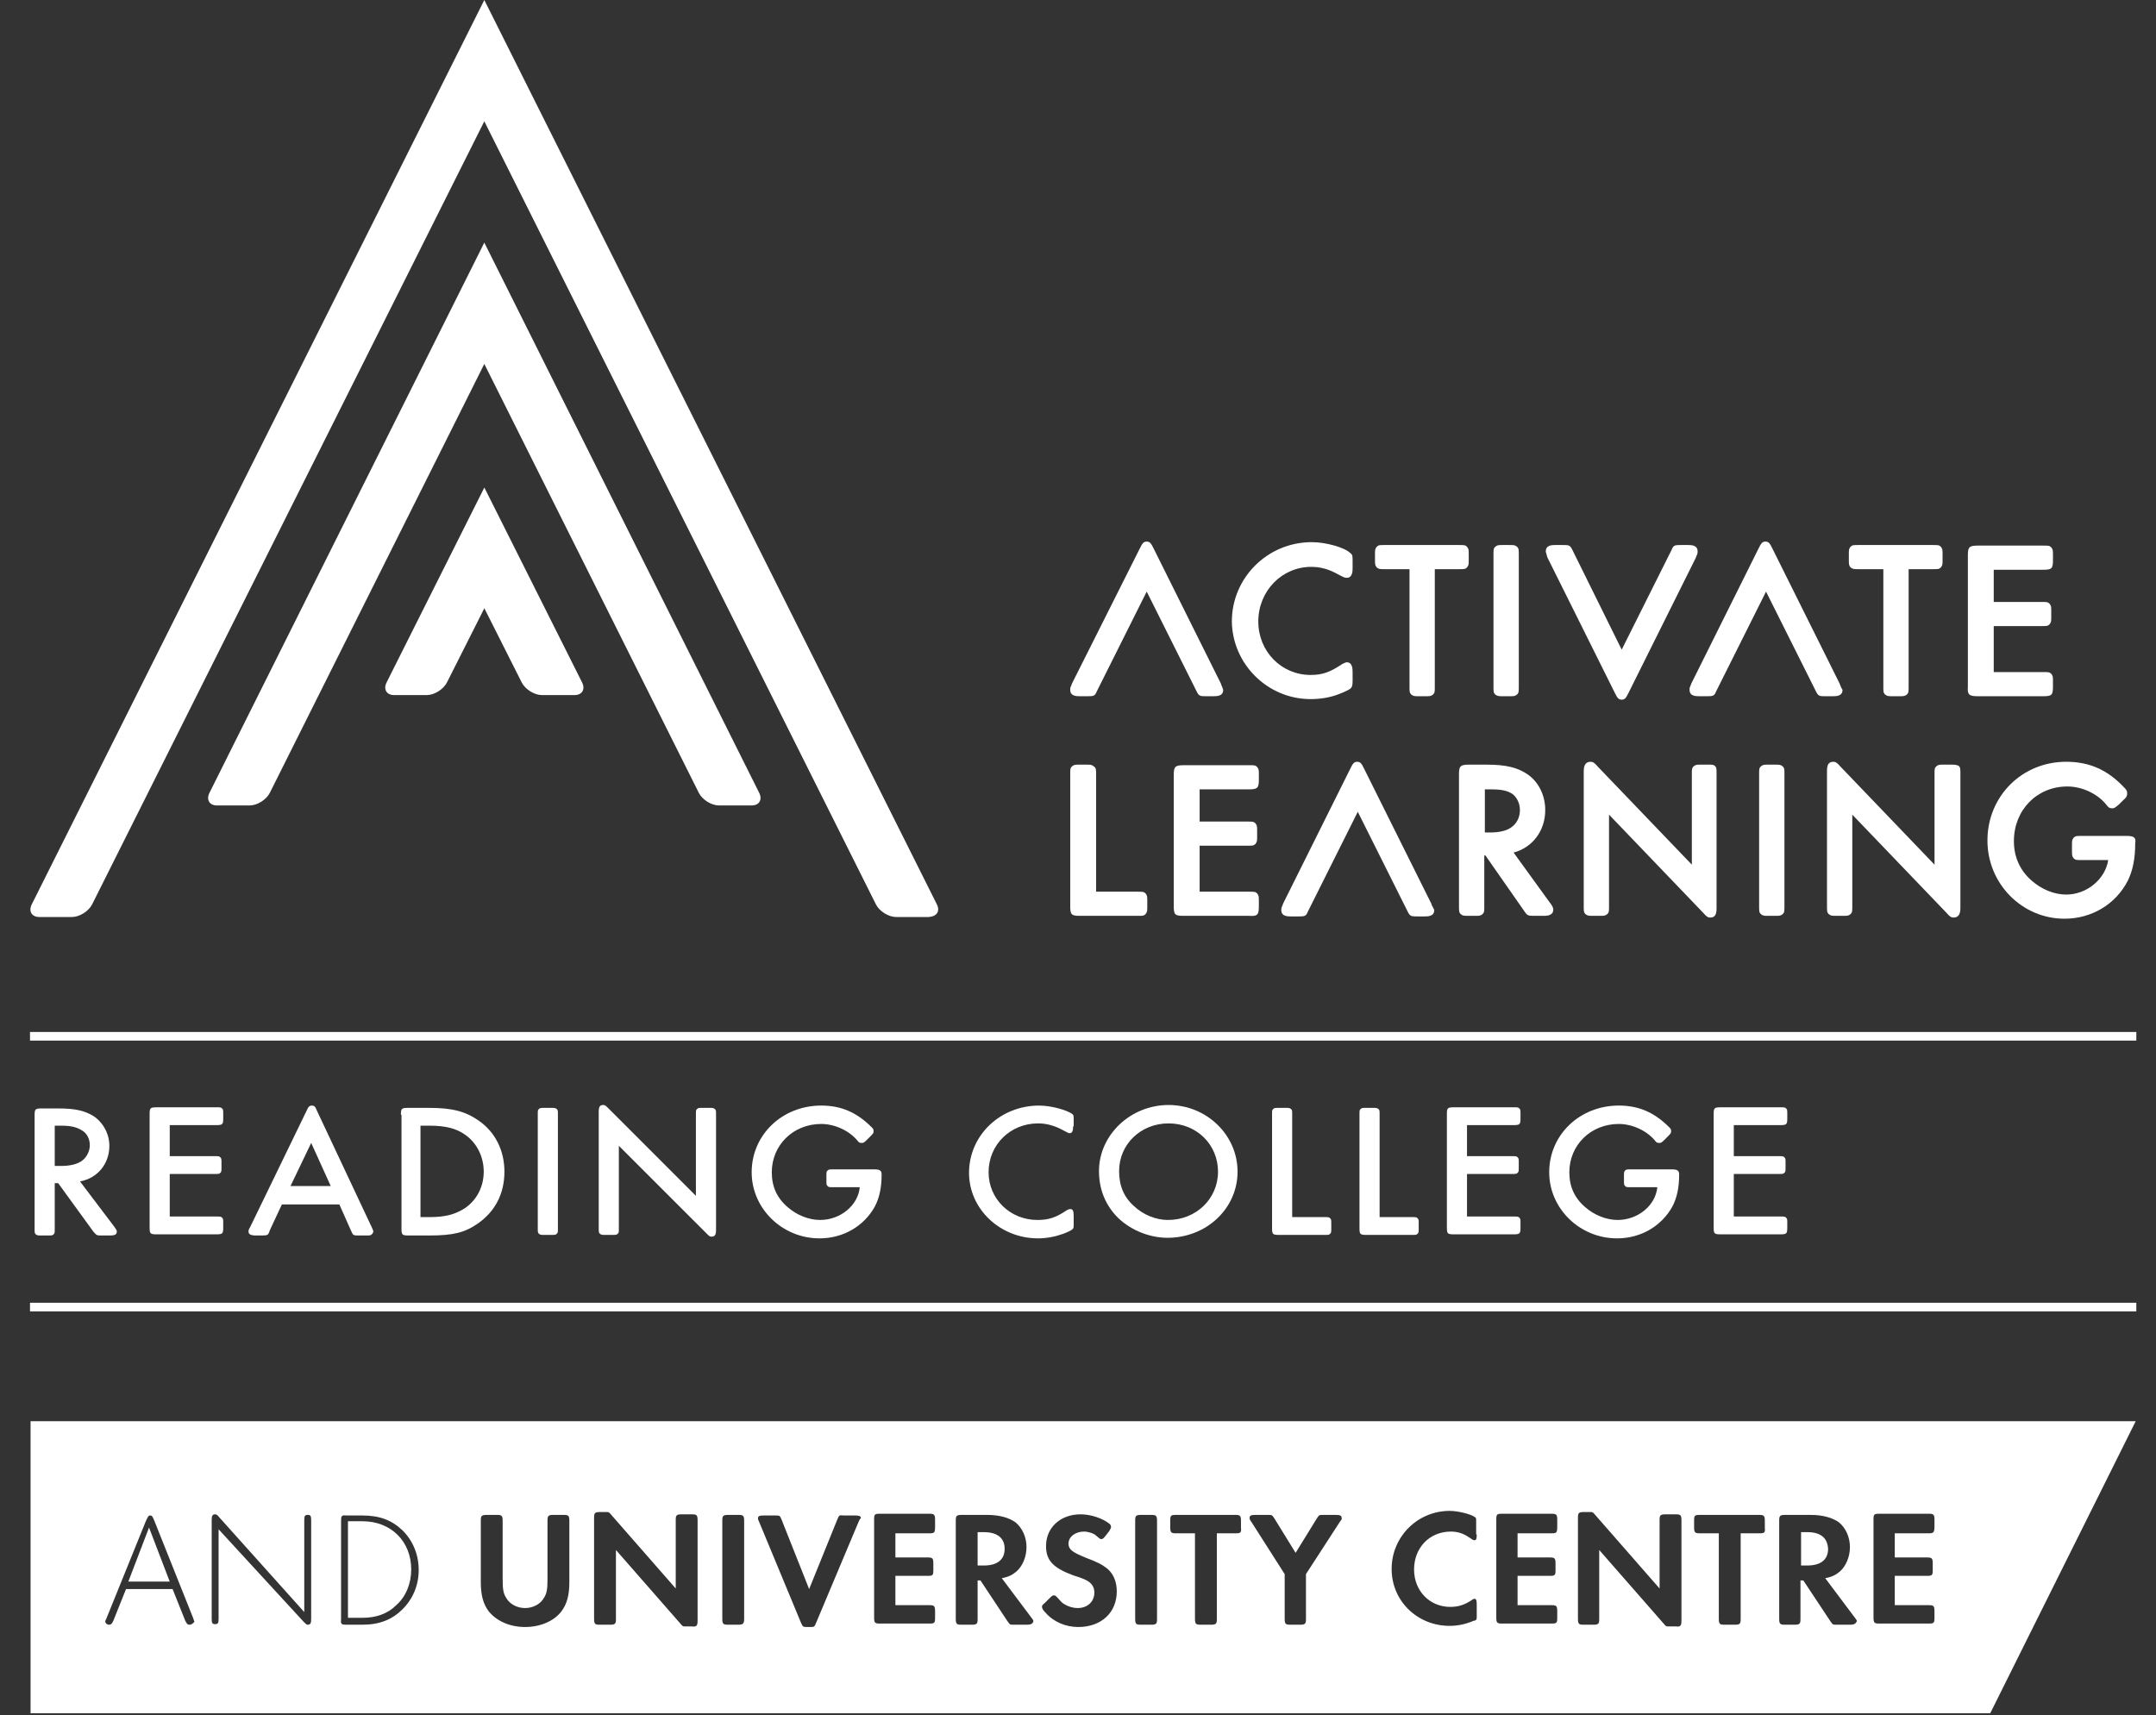 <?xml version="1.0" encoding="UTF-8"?> <svg xmlns="http://www.w3.org/2000/svg" width="142" height="113" viewBox="0 0 142 113" fill="none"><rect x="0" y="0" width="142" height="113" fill="#333333" stroke="none"/><g clip-path="url(#clip0_1683_34001)"><path d="M61.704 59.573L31.898 0L2.092 59.573C1.865 60.028 2.092 60.407 2.585 60.407H4.743C5.236 60.407 5.842 60.028 6.069 59.573L31.898 7.991L57.689 59.573C57.916 60.028 58.522 60.407 59.015 60.407H61.173C61.704 60.369 61.931 60.028 61.704 59.573Z" fill="white"></path><path d="M31.9 32.116L25.462 44.955C25.234 45.409 25.462 45.788 25.954 45.788H28.113C28.605 45.788 29.211 45.409 29.438 44.955L31.9 40.069L34.361 44.955C34.589 45.409 35.195 45.788 35.687 45.788H37.846C38.338 45.788 38.565 45.409 38.338 44.955L31.9 32.116Z" fill="white"></path><path d="M31.898 15.982L13.796 52.226C13.568 52.681 13.796 53.059 14.288 53.059H16.447C16.939 53.059 17.545 52.681 17.772 52.226L31.482 24.807L31.898 23.974L46.025 52.226C46.252 52.681 46.858 53.059 47.35 53.059H49.509C50.002 53.059 50.229 52.681 50.002 52.226L31.898 15.982Z" fill="white"></path><path d="M72.041 50.484C71.89 50.371 71.852 50.371 71.511 50.371H71.132C70.791 50.371 70.754 50.371 70.602 50.484C70.488 50.598 70.488 50.674 70.488 51.014V59.687C70.488 60.255 70.564 60.331 71.132 60.331H74.919C75.26 60.331 75.336 60.331 75.45 60.218C75.563 60.066 75.563 60.028 75.563 59.687V59.384C75.563 59.044 75.563 59.005 75.45 58.854C75.336 58.74 75.26 58.74 74.919 58.74H72.193V51.014C72.193 50.674 72.193 50.598 72.041 50.484Z" fill="white"></path><path d="M82.912 59.687V59.384C82.912 59.043 82.912 59.005 82.798 58.854C82.685 58.74 82.609 58.74 82.268 58.74H79.011V55.711H82.154C82.495 55.711 82.571 55.711 82.685 55.597C82.798 55.445 82.798 55.408 82.798 55.067V54.764C82.798 54.423 82.798 54.385 82.685 54.234C82.571 54.12 82.495 54.12 82.154 54.12H79.011V51.999H82.268C82.836 51.999 82.912 51.885 82.912 51.355V51.052C82.912 50.711 82.912 50.673 82.798 50.522C82.685 50.408 82.609 50.408 82.268 50.408H77.95C77.382 50.408 77.307 50.522 77.307 51.052V59.687C77.307 60.255 77.382 60.331 77.95 60.331H82.268C82.836 60.369 82.912 60.255 82.912 59.687Z" fill="white"></path><path d="M116.505 50.371C116.164 50.371 116.126 50.371 115.975 50.484C115.861 50.598 115.861 50.674 115.861 51.014V59.687C115.861 60.028 115.861 60.104 115.975 60.218C116.126 60.331 116.164 60.331 116.505 60.331H116.884C117.225 60.331 117.262 60.331 117.414 60.218C117.528 60.104 117.528 60.028 117.528 59.687V51.014C117.528 50.674 117.528 50.598 117.414 50.484C117.262 50.371 117.225 50.371 116.884 50.371H116.505Z" fill="white"></path><path d="M140.064 55.066H137.109C136.769 55.066 136.693 55.066 136.579 55.18C136.466 55.332 136.466 55.37 136.466 55.71V56.013C136.466 56.354 136.466 56.392 136.579 56.544C136.693 56.657 136.769 56.657 137.109 56.657H138.852C138.662 57.907 137.45 58.929 136.087 58.929C135.292 58.929 134.458 58.589 133.777 57.983C133.019 57.301 132.641 56.43 132.641 55.407C132.641 53.362 134.155 51.809 136.163 51.809C137.147 51.809 138.17 52.302 138.738 53.022C138.852 53.173 138.927 53.249 139.117 53.249C139.268 53.249 139.344 53.173 139.571 52.983L139.836 52.718C140.064 52.529 140.101 52.415 140.101 52.264C140.101 52.112 140.064 52.037 139.912 51.885C138.814 50.711 137.602 50.181 136.087 50.181C133.171 50.181 130.898 52.453 130.898 55.37C130.898 58.21 133.171 60.52 135.973 60.52C137.753 60.52 139.344 59.573 140.139 58.021C140.48 57.339 140.632 56.544 140.632 55.521C140.707 55.142 140.48 55.066 140.064 55.066Z" fill="white"></path><path d="M128.436 50.37H128.057C127.716 50.37 127.678 50.37 127.527 50.484C127.413 50.597 127.413 50.673 127.413 51.014V56.96L121.202 50.484C121.013 50.257 120.899 50.181 120.748 50.181C120.369 50.181 120.331 50.484 120.331 50.825V59.687C120.331 60.028 120.331 60.104 120.445 60.217C120.596 60.331 120.634 60.331 120.975 60.331H121.354C121.695 60.331 121.732 60.331 121.884 60.217C121.997 60.104 121.997 60.028 121.997 59.687V53.665L128.209 60.141C128.398 60.369 128.512 60.444 128.663 60.444C129.042 60.444 129.117 60.141 129.117 59.8V50.976C129.117 50.636 129.117 50.56 129.004 50.446C128.815 50.37 128.739 50.37 128.436 50.37Z" fill="white"></path><path d="M112.451 50.37H112.073C111.732 50.37 111.694 50.37 111.542 50.484C111.429 50.597 111.429 50.673 111.429 51.014V56.96L105.218 50.484C105.028 50.257 104.915 50.181 104.763 50.181C104.384 50.181 104.309 50.484 104.309 50.825V59.687C104.309 60.028 104.309 60.104 104.422 60.217C104.574 60.331 104.612 60.331 104.952 60.331H105.331C105.672 60.331 105.71 60.331 105.861 60.217C105.975 60.104 105.975 60.028 105.975 59.687V53.665L112.186 60.141C112.375 60.369 112.489 60.444 112.64 60.444C113.019 60.444 113.057 60.141 113.057 59.8V50.976C113.057 50.636 113.057 50.56 112.944 50.446C112.83 50.37 112.792 50.37 112.451 50.37Z" fill="white"></path><path d="M99.691 56.165C100.94 55.824 101.774 54.726 101.774 53.362C101.774 52.378 101.319 51.469 100.562 50.977C99.918 50.56 99.198 50.371 97.911 50.371H96.737C96.168 50.371 96.093 50.484 96.093 51.014V59.687C96.093 60.028 96.093 60.104 96.206 60.218C96.358 60.331 96.396 60.331 96.737 60.331H97.115C97.456 60.331 97.494 60.331 97.646 60.218C97.759 60.104 97.759 60.028 97.759 59.687V56.354H97.835L100.372 59.99C100.6 60.331 100.638 60.331 101.092 60.331H101.66C101.849 60.331 102.304 60.331 102.304 59.914C102.304 59.801 102.228 59.649 102.077 59.46L99.691 56.165ZM100.107 53.362C100.107 53.855 99.88 54.272 99.539 54.499C99.236 54.726 98.744 54.84 98.138 54.84H97.797V51.999H98.214C98.857 51.999 99.274 52.075 99.615 52.302C99.918 52.529 100.107 52.946 100.107 53.362Z" fill="white"></path><path d="M130.253 45.864H134.57C135.138 45.864 135.214 45.788 135.214 45.22V44.917C135.214 44.576 135.214 44.538 135.101 44.387C134.987 44.273 134.911 44.273 134.57 44.273H131.313V41.243H134.457C134.798 41.243 134.873 41.243 134.987 41.13C135.101 40.978 135.101 40.94 135.101 40.599V40.296C135.101 39.956 135.101 39.918 134.987 39.766C134.873 39.653 134.798 39.653 134.457 39.653H131.313V37.532H134.57C135.138 37.532 135.214 37.456 135.214 36.888V36.585C135.214 36.244 135.214 36.206 135.101 36.055C134.987 35.941 134.911 35.941 134.57 35.941H130.253C129.685 35.941 129.609 36.055 129.609 36.585V45.258C129.571 45.75 129.685 45.864 130.253 45.864Z" fill="white"></path><path d="M122.451 37.494H124.042V45.22C124.042 45.561 124.042 45.636 124.155 45.75C124.307 45.864 124.345 45.864 124.686 45.864H125.064C125.405 45.864 125.443 45.864 125.595 45.75C125.708 45.636 125.708 45.561 125.708 45.22V37.494H127.299C127.64 37.494 127.715 37.494 127.829 37.38C127.943 37.229 127.943 37.191 127.943 36.85V36.547C127.943 36.206 127.943 36.168 127.829 36.017C127.715 35.903 127.64 35.903 127.299 35.903H122.413C122.072 35.903 121.997 35.903 121.883 36.017C121.77 36.168 121.77 36.206 121.77 36.547V36.85C121.77 37.191 121.77 37.229 121.883 37.38C122.035 37.494 122.11 37.494 122.451 37.494Z" fill="white"></path><path d="M99.009 45.864H99.388C99.729 45.864 99.766 45.864 99.918 45.75C100.032 45.636 100.032 45.561 100.032 45.22V36.547C100.032 36.206 100.032 36.131 99.918 36.017C99.766 35.903 99.729 35.903 99.388 35.903H99.009C98.668 35.903 98.63 35.903 98.479 36.017C98.365 36.131 98.365 36.206 98.365 36.547V45.22C98.365 45.561 98.365 45.636 98.479 45.75C98.63 45.864 98.706 45.864 99.009 45.864Z" fill="white"></path><path d="M86.321 46.053C87.003 46.053 87.647 45.939 88.215 45.712C88.518 45.598 88.821 45.447 88.934 45.371C89.048 45.258 89.086 45.182 89.086 44.841V44.311C89.086 44.084 89.086 43.629 88.707 43.629C88.632 43.629 88.556 43.667 88.404 43.743C87.609 44.273 87.117 44.462 86.321 44.462C84.39 44.462 82.875 42.909 82.875 40.94C82.875 38.933 84.428 37.342 86.359 37.342C86.889 37.342 87.382 37.456 87.912 37.721C88.556 38.062 88.556 38.062 88.707 38.062C89.086 38.062 89.086 37.607 89.086 37.418V36.963C89.086 36.623 89.086 36.547 88.934 36.433C88.556 36.054 87.306 35.714 86.397 35.714C83.481 35.714 81.133 38.062 81.133 40.94C81.171 43.743 83.481 46.053 86.321 46.053Z" fill="white"></path><path d="M91.243 37.494H92.834V45.22C92.834 45.561 92.834 45.636 92.947 45.75C93.099 45.864 93.137 45.864 93.478 45.864H93.856C94.197 45.864 94.235 45.864 94.387 45.75C94.5 45.636 94.5 45.561 94.5 45.22V37.494H96.091C96.432 37.494 96.507 37.494 96.621 37.38C96.735 37.229 96.735 37.191 96.735 36.85V36.547C96.735 36.206 96.735 36.168 96.621 36.017C96.507 35.903 96.432 35.903 96.091 35.903H91.205C90.864 35.903 90.789 35.903 90.675 36.017C90.561 36.168 90.561 36.206 90.561 36.547V36.85C90.561 37.191 90.561 37.229 90.675 37.38C90.827 37.494 90.864 37.494 91.243 37.494Z" fill="white"></path><path d="M121.202 45.144L121.164 45.03L116.733 36.13C116.581 35.827 116.506 35.676 116.278 35.676C116.051 35.676 115.976 35.827 115.824 36.13L111.393 45.03L111.355 45.144C111.279 45.295 111.279 45.333 111.279 45.447C111.279 45.863 111.696 45.864 111.923 45.864H112.378C112.794 45.864 112.908 45.864 113.021 45.56L116.316 38.971L119.611 45.56C119.763 45.864 119.838 45.864 120.255 45.864H120.71C120.937 45.864 121.353 45.863 121.353 45.447C121.278 45.333 121.278 45.295 121.202 45.144Z" fill="white"></path><path d="M80.449 45.144L80.411 45.03L75.98 36.13C75.828 35.827 75.753 35.676 75.525 35.676C75.298 35.676 75.222 35.827 75.071 36.13L70.602 45.03L70.564 45.144C70.488 45.295 70.488 45.333 70.488 45.447C70.488 45.863 70.905 45.864 71.132 45.864H71.587C72.003 45.864 72.117 45.864 72.23 45.56L75.525 38.971L78.82 45.56C78.972 45.864 79.048 45.864 79.464 45.864H79.919C80.146 45.864 80.562 45.863 80.562 45.447C80.525 45.333 80.525 45.295 80.449 45.144Z" fill="white"></path><path d="M101.885 36.623L101.923 36.736L106.354 45.636C106.506 45.94 106.582 46.091 106.809 46.091C107.036 46.091 107.112 45.94 107.263 45.636L111.694 36.736L111.732 36.623C111.808 36.471 111.808 36.434 111.808 36.32C111.808 35.903 111.391 35.903 111.164 35.903H110.748C110.331 35.903 110.217 35.903 110.104 36.206L106.809 42.796L103.552 36.206C103.4 35.903 103.324 35.903 102.908 35.903H102.453C102.226 35.903 101.81 35.903 101.81 36.32C101.81 36.396 101.848 36.434 101.885 36.623Z" fill="white"></path><path d="M94.312 59.649L94.274 59.535L89.843 50.636C89.692 50.332 89.616 50.181 89.389 50.181C89.162 50.181 89.086 50.332 88.934 50.636L84.503 59.535L84.465 59.649C84.39 59.8 84.39 59.839 84.39 59.952C84.39 60.369 84.806 60.369 85.033 60.369H85.488C85.904 60.369 86.018 60.369 86.132 60.066L89.427 53.476L92.722 60.066C92.873 60.369 92.949 60.369 93.365 60.369H93.82C94.047 60.369 94.464 60.369 94.464 59.952C94.426 59.839 94.388 59.8 94.312 59.649Z" fill="white"></path><path d="M7.506 80.782C7.619 80.934 7.695 81.047 7.695 81.123C7.695 81.312 7.581 81.388 7.241 81.388H6.71C6.37 81.388 6.37 81.388 6.142 81.123L3.832 77.942H3.605V80.934C3.605 81.237 3.605 81.237 3.529 81.312C3.453 81.388 3.415 81.388 3.112 81.388H2.772C2.469 81.388 2.469 81.388 2.355 81.312C2.279 81.237 2.279 81.199 2.279 80.934V73.473C2.279 73.056 2.317 73.018 2.772 73.018H3.832C4.968 73.018 5.574 73.17 6.142 73.511C6.786 73.927 7.203 74.685 7.203 75.48C7.203 76.654 6.445 77.601 5.271 77.828L7.506 80.782ZM4.021 76.806C4.627 76.806 5.044 76.692 5.347 76.503C5.688 76.275 5.915 75.859 5.915 75.442C5.915 75.025 5.726 74.647 5.385 74.458C5.082 74.268 4.703 74.154 4.059 74.154H3.605V76.806H4.021Z" fill="white"></path><path d="M11.18 76.162H14.096C14.399 76.162 14.437 76.162 14.513 76.238C14.588 76.313 14.588 76.351 14.588 76.616V76.881C14.588 77.147 14.588 77.184 14.513 77.26C14.437 77.336 14.399 77.336 14.096 77.336H11.18V80.138H14.21C14.513 80.138 14.551 80.138 14.626 80.214C14.702 80.29 14.702 80.328 14.702 80.593V80.858C14.702 81.275 14.664 81.312 14.21 81.312H10.347C9.892 81.312 9.854 81.275 9.854 80.858V73.397C9.854 72.981 9.892 72.943 10.347 72.943H14.21C14.513 72.943 14.551 72.943 14.626 73.018C14.702 73.094 14.702 73.132 14.702 73.397V73.662C14.702 74.079 14.664 74.117 14.21 74.117H11.18V76.162Z" fill="white"></path><path d="M18.565 79.343L17.77 81.047L17.732 81.161C17.656 81.35 17.618 81.388 17.239 81.388H16.86C16.52 81.388 16.368 81.312 16.368 81.123C16.368 81.047 16.368 81.009 16.482 80.82L20.193 73.17C20.307 72.904 20.383 72.829 20.534 72.829C20.686 72.829 20.761 72.867 20.875 73.17L24.473 80.82C24.549 81.009 24.587 81.047 24.587 81.123C24.587 81.198 24.511 81.312 24.435 81.35C24.359 81.388 24.359 81.388 24.094 81.388H23.64C23.261 81.388 23.261 81.388 23.109 81.047L22.352 79.343H18.565ZM20.496 75.29L19.133 78.131H21.784L20.496 75.29Z" fill="white"></path><path d="M26.406 73.435C26.406 73.018 26.444 72.981 26.899 72.981H28.262C29.777 72.981 30.648 73.208 31.519 73.814C32.617 74.571 33.223 75.783 33.223 77.184C33.223 78.624 32.617 79.797 31.481 80.593C30.61 81.199 29.853 81.388 28.262 81.388H26.936C26.482 81.388 26.444 81.35 26.444 80.934V73.435H26.406ZM28.3 80.176C29.36 80.176 30.004 79.987 30.648 79.57C31.405 79.04 31.86 78.169 31.86 77.184C31.86 76.2 31.405 75.291 30.648 74.76C30.08 74.344 29.36 74.154 28.3 74.154H27.694V80.176H28.3Z" fill="white"></path><path d="M36.745 80.896C36.745 81.199 36.745 81.199 36.669 81.275C36.593 81.35 36.555 81.35 36.252 81.35H35.911C35.608 81.35 35.608 81.35 35.495 81.275C35.419 81.199 35.419 81.161 35.419 80.896V73.435C35.419 73.132 35.419 73.132 35.495 73.056C35.571 72.981 35.608 72.981 35.911 72.981H36.252C36.555 72.981 36.555 72.981 36.669 73.056C36.745 73.132 36.745 73.17 36.745 73.435V80.896Z" fill="white"></path><path d="M45.834 73.435C45.834 73.132 45.834 73.132 45.91 73.056C45.986 72.98 46.023 72.98 46.326 72.98H46.667C46.97 72.98 46.97 72.98 47.084 73.056C47.16 73.132 47.16 73.169 47.16 73.435V81.009C47.16 81.35 47.084 81.463 46.856 81.463C46.743 81.463 46.705 81.426 46.516 81.236L40.759 75.48V80.895C40.759 81.198 40.759 81.198 40.683 81.274C40.608 81.35 40.57 81.35 40.267 81.35H39.926C39.623 81.35 39.623 81.35 39.509 81.274C39.434 81.198 39.434 81.161 39.434 80.895V73.245C39.434 72.904 39.509 72.791 39.736 72.791C39.85 72.791 39.888 72.829 40.078 73.018L45.834 78.775V73.435Z" fill="white"></path><path d="M54.923 78.207C54.62 78.207 54.582 78.207 54.506 78.131C54.43 78.055 54.43 78.017 54.43 77.752V77.487C54.43 77.222 54.43 77.184 54.506 77.108C54.582 77.032 54.62 77.032 54.923 77.032H57.574C57.952 77.032 58.066 77.108 58.066 77.373C58.066 78.245 57.914 78.926 57.612 79.494C56.892 80.782 55.529 81.577 53.976 81.577C51.514 81.577 49.507 79.608 49.507 77.222C49.507 74.76 51.514 72.829 54.089 72.829C55.415 72.829 56.437 73.283 57.422 74.268C57.536 74.381 57.536 74.419 57.536 74.533C57.536 74.647 57.498 74.684 57.309 74.874L57.081 75.101C56.892 75.29 56.854 75.29 56.74 75.29C56.627 75.29 56.551 75.253 56.475 75.139C55.945 74.495 54.998 74.041 54.089 74.041C52.234 74.041 50.832 75.442 50.832 77.222C50.832 78.169 51.173 78.926 51.893 79.532C52.499 80.062 53.294 80.365 54.014 80.365C55.339 80.365 56.513 79.418 56.627 78.207H54.923Z" fill="white"></path><path d="M70.678 74.192C70.678 74.533 70.603 74.647 70.451 74.647C70.375 74.647 70.375 74.647 69.807 74.344C69.315 74.116 68.86 74.003 68.368 74.003C66.55 74.003 65.111 75.404 65.111 77.222C65.111 78.964 66.512 80.365 68.33 80.365C69.05 80.365 69.542 80.214 70.262 79.722C70.337 79.684 70.413 79.646 70.489 79.646C70.678 79.646 70.716 79.797 70.716 80.138V80.593C70.716 80.858 70.716 80.896 70.64 80.971C70.565 81.047 70.337 81.161 70.034 81.274C69.504 81.464 68.936 81.577 68.368 81.577C65.868 81.577 63.823 79.646 63.823 77.26C63.823 74.798 65.868 72.829 68.444 72.829C69.239 72.829 70.299 73.132 70.64 73.397C70.716 73.472 70.716 73.51 70.716 73.775V74.192H70.678Z" fill="white"></path><path d="M81.509 77.184C81.509 79.608 79.464 81.539 76.889 81.539C75.639 81.539 74.313 80.971 73.48 80.062C72.761 79.267 72.382 78.282 72.382 77.146C72.382 74.76 74.465 72.791 76.965 72.791C79.464 72.791 81.509 74.76 81.509 77.184ZM73.707 77.146C73.707 78.093 74.01 78.85 74.692 79.456C75.298 80.024 76.131 80.365 76.927 80.365C78.782 80.365 80.222 78.964 80.222 77.184C80.222 75.404 78.82 74.003 76.965 74.003C75.147 74.003 73.707 75.366 73.707 77.146Z" fill="white"></path><path d="M87.19 80.176C87.493 80.176 87.531 80.176 87.606 80.252C87.682 80.328 87.682 80.366 87.682 80.631V80.896C87.682 81.161 87.682 81.199 87.606 81.275C87.531 81.35 87.493 81.35 87.19 81.35H84.274C83.819 81.35 83.781 81.312 83.781 80.896V73.435C83.781 73.132 83.781 73.132 83.857 73.056C83.933 72.981 83.971 72.981 84.274 72.981H84.614C84.918 72.981 84.918 72.981 85.031 73.056C85.107 73.132 85.107 73.17 85.107 73.435V80.176H87.19Z" fill="white"></path><path d="M92.948 80.176C93.251 80.176 93.288 80.176 93.364 80.252C93.44 80.328 93.44 80.366 93.44 80.631V80.896C93.44 81.161 93.44 81.199 93.364 81.275C93.288 81.35 93.251 81.35 92.948 81.35H90.031C89.577 81.35 89.539 81.312 89.539 80.896V73.435C89.539 73.132 89.539 73.132 89.615 73.056C89.69 72.981 89.728 72.981 90.031 72.981H90.372C90.675 72.981 90.675 72.981 90.789 73.056C90.865 73.132 90.865 73.17 90.865 73.435V80.176H92.948Z" fill="white"></path><path d="M96.621 76.162H99.538C99.841 76.162 99.879 76.162 99.954 76.238C100.03 76.313 100.03 76.351 100.03 76.616V76.881C100.03 77.147 100.03 77.184 99.954 77.26C99.879 77.336 99.841 77.336 99.538 77.336H96.621V80.138H99.651C99.954 80.138 99.992 80.138 100.068 80.214C100.144 80.29 100.144 80.328 100.144 80.593V80.858C100.144 81.275 100.106 81.312 99.651 81.312H95.788C95.334 81.312 95.296 81.275 95.296 80.858V73.397C95.296 72.981 95.334 72.943 95.788 72.943H99.651C99.954 72.943 99.992 72.943 100.068 73.018C100.144 73.094 100.144 73.132 100.144 73.397V73.662C100.144 74.079 100.106 74.117 99.651 74.117H96.621V76.162Z" fill="white"></path><path d="M107.451 78.207C107.148 78.207 107.11 78.207 107.034 78.131C106.959 78.055 106.959 78.017 106.959 77.752V77.487C106.959 77.222 106.959 77.184 107.034 77.108C107.11 77.032 107.148 77.032 107.451 77.032H110.102C110.481 77.032 110.594 77.108 110.594 77.373C110.594 78.245 110.443 78.926 110.14 79.494C109.42 80.782 108.057 81.577 106.504 81.577C104.042 81.577 102.035 79.608 102.035 77.222C102.035 74.76 104.042 72.829 106.618 72.829C107.943 72.829 108.966 73.283 109.95 74.268C110.064 74.381 110.064 74.419 110.064 74.533C110.064 74.647 110.026 74.684 109.837 74.874L109.61 75.101C109.42 75.29 109.382 75.29 109.269 75.29C109.155 75.29 109.079 75.253 109.004 75.139C108.473 74.495 107.527 74.041 106.618 74.041C104.762 74.041 103.361 75.442 103.361 77.222C103.361 78.169 103.702 78.926 104.421 79.532C105.027 80.062 105.822 80.365 106.542 80.365C107.867 80.365 109.042 79.418 109.155 78.207H107.451Z" fill="white"></path><path d="M114.193 76.162H117.109C117.412 76.162 117.45 76.162 117.525 76.238C117.601 76.313 117.601 76.351 117.601 76.616V76.881C117.601 77.147 117.601 77.184 117.525 77.26C117.45 77.336 117.412 77.336 117.109 77.336H114.193V80.138H117.223C117.525 80.138 117.563 80.138 117.639 80.214C117.715 80.29 117.715 80.328 117.715 80.593V80.858C117.715 81.275 117.677 81.312 117.223 81.312H113.36C112.905 81.312 112.867 81.275 112.867 80.858V73.397C112.867 72.981 112.905 72.943 113.36 72.943H117.223C117.525 72.943 117.563 72.943 117.639 73.018C117.715 73.094 117.715 73.132 117.715 73.397V73.662C117.715 74.079 117.677 74.117 117.223 74.117H114.193V76.162Z" fill="white"></path><path d="M140.704 86.387H1.977V85.819H140.704V86.387ZM140.704 68.549H1.977V67.981H140.704V68.549Z" fill="white"></path><path d="M119.04 100.93H118.623V103.127H119.04C119.911 103.127 120.403 102.748 120.403 102.029C120.365 101.309 119.911 100.93 119.04 100.93Z" fill="white"></path><path d="M64.805 100.93H64.389V103.127H64.805C65.676 103.127 66.169 102.748 66.169 102.029C66.169 101.309 65.676 100.93 64.805 100.93Z" fill="white"></path><path d="M23.865 100.211H22.918V106.573H23.865C24.774 106.573 25.531 106.308 26.099 105.74C26.743 105.172 27.084 104.301 27.084 103.392C27.084 101.536 25.759 100.211 23.865 100.211Z" fill="white"></path><path d="M2.013 93.621V112.86H131.082L140.664 93.621H2.013ZM12.503 107.028C12.352 107.028 12.314 106.99 12.2 106.763L11.367 104.68H8.3L7.466 106.763C7.353 106.99 7.315 107.028 7.163 107.028C7.05 107.028 6.936 106.914 6.936 106.838C6.936 106.763 6.936 106.763 7.012 106.611L9.587 100.249C9.739 99.908 9.777 99.832 9.89 99.832C10.004 99.832 10.042 99.87 10.193 100.249L12.731 106.611C12.768 106.763 12.806 106.801 12.806 106.838C12.731 106.914 12.617 107.028 12.503 107.028ZM20.494 106.649C20.494 106.914 20.457 107.028 20.267 107.028C20.192 107.028 20.154 106.99 20.002 106.838L14.397 100.741V106.649C14.397 106.914 14.359 106.99 14.17 106.99C13.98 106.99 13.943 106.914 13.943 106.649V100.135C13.943 99.87 13.98 99.756 14.17 99.756C14.245 99.756 14.321 99.794 14.435 99.945L20.04 106.195V100.135C20.04 99.87 20.078 99.794 20.267 99.794C20.457 99.794 20.494 99.87 20.494 100.135V106.649ZM26.516 106.005C25.834 106.687 25.001 107.028 23.865 107.028H22.805C22.502 107.028 22.426 106.99 22.464 106.687V100.173C22.464 99.87 22.502 99.794 22.805 99.832H23.865C25.001 99.832 25.797 100.135 26.516 100.817C27.198 101.498 27.577 102.407 27.577 103.43C27.577 104.415 27.198 105.323 26.516 106.005ZM37.499 100.173V104.225C37.499 105.058 37.348 105.664 36.969 106.157C36.477 106.801 35.568 107.179 34.583 107.179C33.598 107.179 32.727 106.801 32.197 106.157C31.818 105.664 31.667 105.058 31.667 104.225V100.173C31.667 99.87 31.705 99.794 32.046 99.794H32.727C33.03 99.794 33.106 99.832 33.106 100.173V103.96C33.106 104.68 33.144 104.945 33.333 105.248C33.56 105.664 34.053 105.93 34.583 105.93C35.113 105.93 35.606 105.664 35.833 105.248C36.022 104.945 36.06 104.68 36.06 103.96V100.173C36.06 99.87 36.098 99.794 36.439 99.794H37.12C37.423 99.794 37.499 99.832 37.499 100.173ZM45.566 107.141H45.225H45.112C44.998 107.141 44.96 107.141 44.809 106.952L40.567 102.104V106.649C40.567 106.952 40.529 107.028 40.188 107.028H39.507C39.203 107.028 39.128 106.99 39.128 106.649V99.984C39.128 99.68 39.166 99.605 39.507 99.605H39.847H39.961C40.075 99.605 40.112 99.605 40.264 99.794L44.506 104.642V100.135C44.506 99.832 44.543 99.756 44.884 99.756H45.566C45.869 99.756 45.945 99.794 45.945 100.135V106.763C45.945 107.104 45.869 107.179 45.566 107.141ZM48.634 107.028H47.952C47.649 107.028 47.573 106.99 47.573 106.649V100.173C47.573 99.87 47.611 99.794 47.952 99.794H48.634C48.937 99.794 49.012 99.832 49.012 100.173V106.649C49.012 106.952 48.937 107.028 48.634 107.028ZM56.549 100.249L53.746 106.914C53.633 107.179 53.633 107.179 53.33 107.179H53.178C52.913 107.179 52.876 107.179 52.762 106.914L49.997 100.249C49.921 100.097 49.921 100.059 49.921 100.021C49.921 99.87 50.035 99.832 50.3 99.832H51.058C51.361 99.832 51.361 99.832 51.474 100.097L53.292 104.68L55.148 100.097C55.261 99.832 55.261 99.794 55.564 99.832H56.322C56.587 99.832 56.701 99.87 56.701 100.021C56.625 100.059 56.625 100.097 56.549 100.249ZM61.207 101.006H58.973V102.597H61.094C61.397 102.597 61.472 102.635 61.472 102.975V103.43C61.472 103.771 61.435 103.809 61.094 103.809H58.973V105.74H61.207C61.51 105.74 61.586 105.778 61.586 106.119V106.573C61.586 106.914 61.548 106.952 61.207 106.952H57.95C57.647 106.952 57.572 106.914 57.572 106.573V100.097C57.572 99.756 57.609 99.718 57.95 99.718H61.207C61.51 99.718 61.586 99.756 61.586 100.097V100.552C61.586 100.968 61.548 101.006 61.207 101.006ZM67.646 107.028H66.775C66.585 107.028 66.585 107.028 66.51 106.99C66.472 106.952 66.472 106.952 66.358 106.8L64.578 104.112H64.389V106.649C64.389 106.952 64.351 107.028 64.01 107.028H63.328C63.025 107.028 62.95 106.99 62.95 106.649V100.173C62.95 99.87 62.987 99.794 63.328 99.794H65.032C65.828 99.794 66.472 99.984 66.888 100.287C67.343 100.665 67.608 101.271 67.608 101.915C67.608 102.559 67.343 103.165 66.964 103.506C66.699 103.733 66.434 103.884 65.979 103.96L67.911 106.535C68.024 106.687 68.062 106.725 68.062 106.8C68.024 106.952 67.911 107.028 67.646 107.028ZM71.016 107.179C70.183 107.179 69.388 106.838 68.858 106.232C68.668 106.043 68.63 105.93 68.63 105.854C68.63 105.778 68.63 105.74 68.82 105.589L69.161 105.248C69.312 105.096 69.35 105.096 69.426 105.096C69.501 105.096 69.539 105.134 69.615 105.21C69.956 105.589 69.956 105.589 70.145 105.702C70.41 105.854 70.713 105.93 70.978 105.93C71.622 105.93 72.077 105.513 72.077 104.907C72.077 104.604 71.963 104.377 71.698 104.187C71.547 104.074 71.281 103.96 70.675 103.771C69.35 103.278 68.895 102.786 68.895 101.839C68.895 100.627 69.842 99.756 71.168 99.756C71.85 99.756 72.645 100.021 73.099 100.4C73.137 100.438 73.175 100.514 73.175 100.589C73.175 100.665 73.137 100.703 73.061 100.854L72.796 101.195C72.645 101.385 72.607 101.385 72.531 101.385C72.456 101.385 72.456 101.385 72.191 101.158C72.039 101.006 71.66 100.892 71.395 100.892C70.827 100.892 70.373 101.233 70.373 101.688C70.373 102.066 70.638 102.256 71.471 102.597C72.266 102.9 72.569 103.051 72.91 103.316C73.327 103.657 73.554 104.187 73.554 104.831C73.554 106.232 72.531 107.179 71.016 107.179ZM75.826 107.028H75.144C74.841 107.028 74.766 106.99 74.766 106.649V100.173C74.766 99.87 74.804 99.794 75.144 99.794H75.826C76.129 99.794 76.205 99.832 76.205 100.173V106.649C76.205 106.952 76.167 107.028 75.826 107.028ZM81.393 101.006H80.144V106.649C80.144 106.952 80.106 107.028 79.765 107.028H79.083C78.78 107.028 78.704 106.99 78.704 106.649V101.006H77.455C77.152 101.006 77.076 100.968 77.076 100.627V100.173C77.076 99.832 77.114 99.794 77.455 99.794H81.356C81.659 99.794 81.734 99.832 81.734 100.173V100.627C81.772 100.968 81.696 101.006 81.393 101.006ZM88.248 100.249L86.014 103.695V106.649C86.014 106.952 85.976 107.028 85.635 107.028H84.991C84.688 107.028 84.613 106.99 84.613 106.649V103.695L82.416 100.249C82.302 100.097 82.302 100.059 82.302 99.984C82.302 99.832 82.416 99.794 82.681 99.794H83.514C83.779 99.794 83.779 99.794 83.931 100.021L85.332 102.294L86.734 100.021C86.885 99.794 86.885 99.794 87.15 99.794H87.983C88.248 99.794 88.362 99.832 88.362 99.984C88.4 100.059 88.362 100.097 88.248 100.249ZM97.262 101.082C97.262 101.385 97.224 101.461 97.111 101.461C97.035 101.461 97.035 101.461 96.694 101.233C96.353 101.006 95.974 100.892 95.558 100.892C94.156 100.892 93.134 101.953 93.134 103.392C93.134 104.793 94.156 105.854 95.52 105.854C96.088 105.854 96.505 105.702 96.997 105.361C97.035 105.323 97.111 105.323 97.111 105.323C97.224 105.323 97.262 105.399 97.262 105.702V106.422C97.262 106.649 97.262 106.687 97.186 106.725C97.148 106.763 97.148 106.763 97.073 106.763C96.542 106.99 96.012 107.104 95.482 107.104C93.361 107.104 91.657 105.475 91.657 103.354C91.657 101.233 93.361 99.529 95.482 99.529C96.05 99.529 96.921 99.756 97.148 99.945C97.224 99.984 97.224 100.021 97.224 100.249V101.082H97.262ZM102.185 101.006H99.951V102.597H102.072C102.375 102.597 102.451 102.635 102.451 102.975V103.43C102.451 103.771 102.413 103.809 102.072 103.809H99.951V105.74H102.185C102.488 105.74 102.564 105.778 102.564 106.119V106.573C102.564 106.914 102.526 106.952 102.185 106.952H98.928C98.625 106.952 98.55 106.914 98.55 106.573V100.097C98.55 99.756 98.588 99.718 98.928 99.718H102.185C102.488 99.718 102.564 99.756 102.564 100.097V100.552C102.564 100.968 102.526 101.006 102.185 101.006ZM110.366 107.141H109.987H109.874C109.76 107.141 109.722 107.141 109.571 106.952L105.329 102.104V106.649C105.329 106.952 105.291 107.028 104.95 107.028H104.306C104.003 107.028 103.928 106.99 103.928 106.649V99.984C103.928 99.68 103.965 99.605 104.306 99.605H104.647H104.761C104.874 99.605 104.912 99.605 105.064 99.794L109.305 104.642V100.135C109.305 99.832 109.343 99.756 109.684 99.756H110.366C110.669 99.756 110.745 99.794 110.745 100.135V106.763C110.745 107.104 110.669 107.179 110.366 107.141ZM115.895 101.006H114.645V106.649C114.645 106.952 114.608 107.028 114.267 107.028H113.585C113.282 107.028 113.206 106.99 113.206 106.649V101.006H111.957C111.654 101.006 111.578 100.968 111.578 100.627V100.173C111.578 99.832 111.616 99.794 111.957 99.794H115.857C116.16 99.794 116.236 99.832 116.236 100.173V100.627C116.274 100.968 116.198 101.006 115.895 101.006ZM121.841 107.028H120.97C120.781 107.028 120.781 107.028 120.705 106.99C120.667 106.952 120.667 106.952 120.554 106.8L118.774 104.112H118.584V106.649C118.584 106.952 118.546 107.028 118.205 107.028H117.562C117.259 107.028 117.183 106.99 117.183 106.649V100.173C117.183 99.87 117.221 99.794 117.562 99.794H119.266C120.061 99.794 120.705 99.984 121.122 100.287C121.576 100.665 121.841 101.271 121.841 101.915C121.841 102.559 121.576 103.165 121.197 103.506C120.932 103.733 120.667 103.884 120.213 103.96L122.144 106.535C122.258 106.687 122.296 106.725 122.296 106.8C122.22 106.952 122.144 107.028 121.841 107.028ZM127.03 101.006H124.795V102.597H126.916C127.219 102.597 127.295 102.635 127.295 102.975V103.43C127.295 103.771 127.257 103.809 126.916 103.809H124.795V105.74H127.03C127.333 105.74 127.409 105.778 127.409 106.119V106.573C127.409 106.914 127.371 106.952 127.03 106.952H123.773C123.47 106.952 123.394 106.914 123.394 106.573V100.097C123.394 99.756 123.432 99.718 123.773 99.718H127.03C127.333 99.718 127.409 99.756 127.409 100.097V100.552C127.409 100.968 127.333 101.006 127.03 101.006Z" fill="white"></path><path d="M8.452 104.187H11.179L9.816 100.627L8.452 104.187Z" fill="white"></path></g><defs><clipPath id="clip0_1683_34001"><rect width="141.075" height="112.86" fill="white" transform="translate(0.925)"></rect></clipPath></defs></svg> 